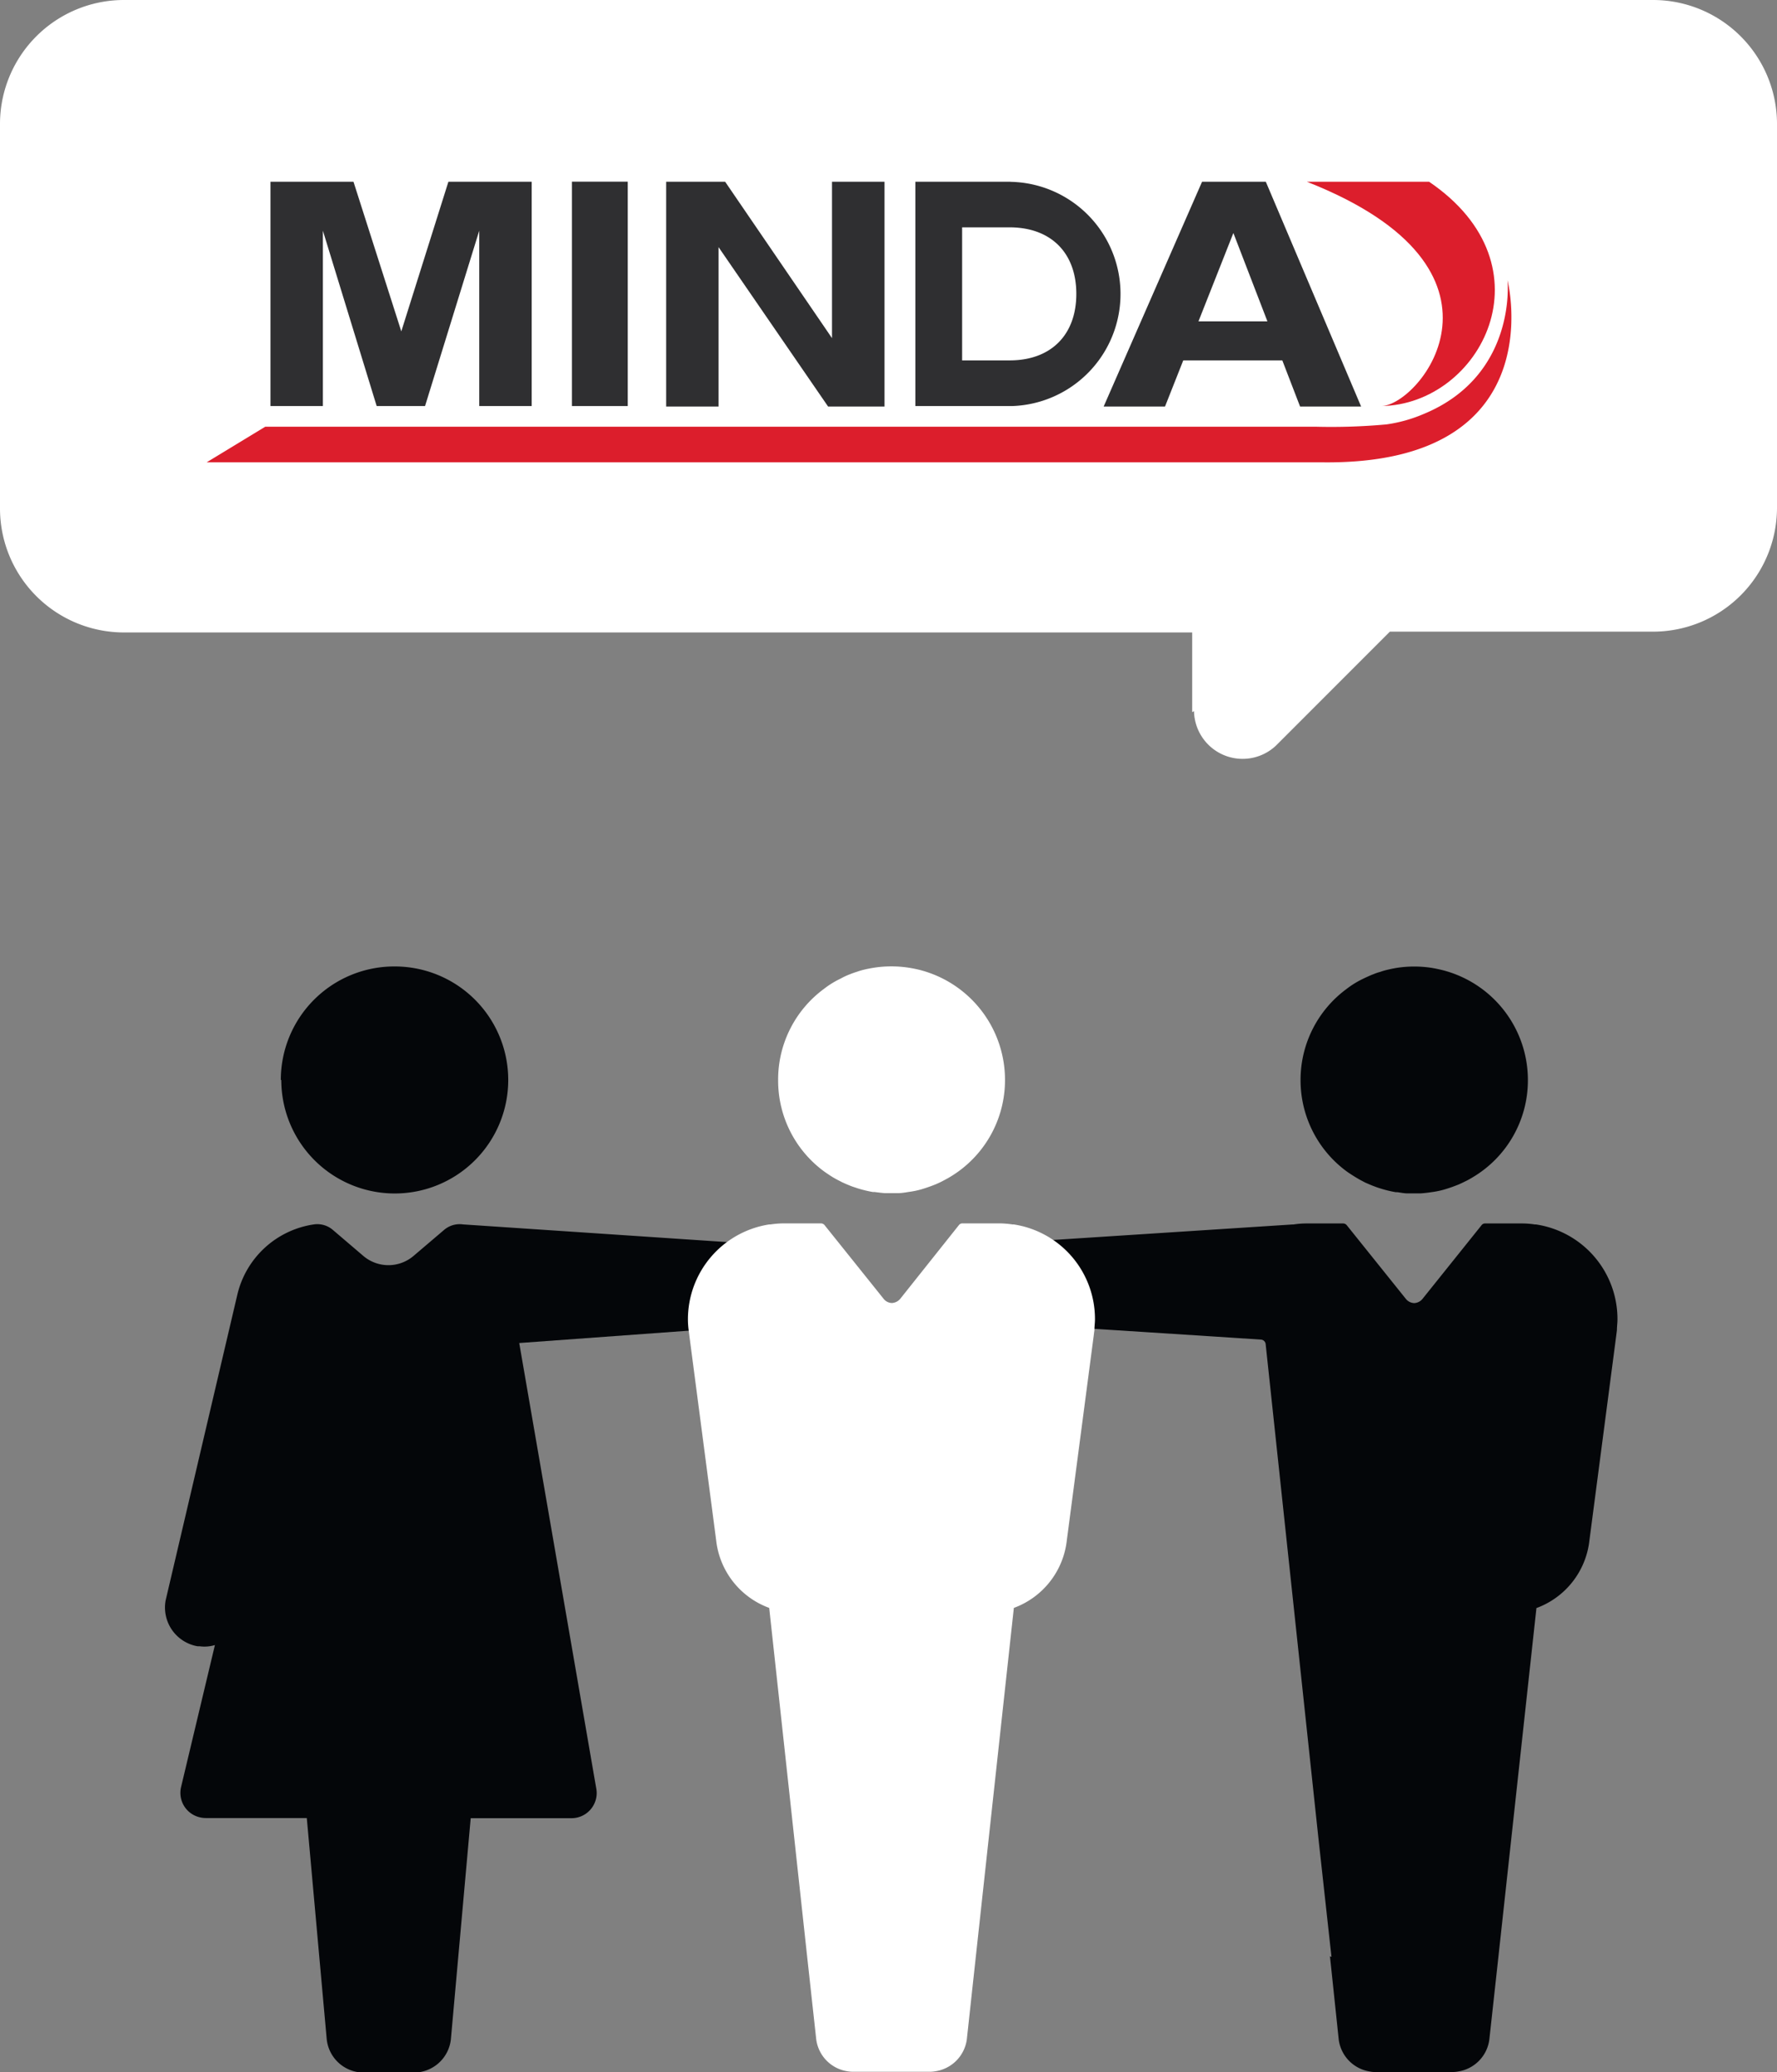 <svg id="Ebene_1" data-name="Ebene 1" xmlns="http://www.w3.org/2000/svg" xmlns:xlink="http://www.w3.org/1999/xlink" viewBox="0 0 223 259.96"><rect x="0" y="0" width="223" height="259.96" fill="#808080" stroke="none"/><defs><style>.cls-1{fill:none;}.cls-2{fill:#040609;}.cls-3{fill:#fff;}.cls-4{clip-path:url(#clip-path);}.cls-5{fill:#dc1e2c;}.cls-6{fill:#2f2f31;}</style><clipPath id="clip-path"><rect class="cls-1" x="25.93" y="22.75" width="163.75" height="35.25"/></clipPath></defs><title>karriere-grafik_startseite</title><g id="Gruppe_13109" data-name="Gruppe 13109"><path id="Pfad_6672" data-name="Pfad 6672" class="cls-2" d="M163.21,135.55v-.07a14.16,14.16,0,0,1,5.75-11.4,11.4,11.4,0,0,1,2.11-1.3c.34-.17.69-.32,1.05-.48l.22-.08a6.38,6.38,0,0,1,.87-.3,8.1,8.1,0,0,1,.8-.24c.41-.1.84-.19,1.26-.26a14.39,14.39,0,0,1,4.41,0c.42.07.84.16,1.26.26a14.23,14.23,0,0,1,10.8,13.8v.07a14.14,14.14,0,0,1-6.93,12.14c-.28.17-.56.33-.85.47s-.62.31-.93.44a0,0,0,0,1,0,0c-.43.17-.85.33-1.29.47a10.71,10.71,0,0,1-2.07.48c-.47.07-.93.13-1.43.16h-1.59c-.42,0-.85-.09-1.27-.15l-.21,0a14.07,14.07,0,0,1-1.94-.47c-.23-.07-.44-.14-.67-.23-.42-.15-.85-.34-1.26-.52l-.62-.33c-.55-.31-1.09-.65-1.6-1A14.19,14.19,0,0,1,163.21,135.55Zm29.58,18.06a.38.38,0,0,0-.15,0,10.6,10.6,0,0,0-1.69-.13h-4.57a.54.54,0,0,0-.45.21l-7.39,9.22a1.42,1.42,0,0,1-1.06.56,1.4,1.4,0,0,1-1.08-.56L169,153.69a.59.59,0,0,0-.45-.21H164a10.6,10.6,0,0,0-1.69.13h-.15l-37.71,2.44h-.23a4.93,4.93,0,0,0-4.36,5.45h0a5.13,5.13,0,0,0,4.87,4.39l27.39,1.76,6.12.4a.63.63,0,0,1,.59.57l6.61,61.87,1.65,15-.19-.08L168,255.86a4.66,4.66,0,0,0,3.87,4,3.29,3.29,0,0,0,.83.07h9.5a3.7,3.7,0,0,0,.81-.07,4.66,4.66,0,0,0,3.89-4l1.14-10.39,4.77-43.74a10.23,10.23,0,0,0,6.65-8.49l3.35-25.57.1-.79c0-.46.07-.91.07-1.36A12,12,0,0,0,192.79,153.61Z"/><path id="Pfad_6673" data-name="Pfad 6673" class="cls-2" d="M35.3,135.48a14.24,14.24,0,1,0,14.24-14.24h-.06a14.24,14.24,0,0,0-14.24,14.24h.06Zm29.86,33,32.55-2.37a5.13,5.13,0,0,0,4.87-4.38,4.94,4.94,0,0,0-4.36-5.46h0l-.23,0L58.1,153.6a3,3,0,0,0-2.37.69l-3.83,3.26a4.86,4.86,0,0,1-6.31,0l-3.82-3.26a3,3,0,0,0-2.38-.69,11.59,11.59,0,0,0-9.61,8.83l-9,38.36a4.94,4.94,0,0,0,4,5.73h0l.26,0a4.5,4.5,0,0,0,1.93-.15l-4.25,17.82A3.15,3.15,0,0,0,25.17,228a3.05,3.05,0,0,0,.67.07H38.5L41,255.81A4.67,4.67,0,0,0,45.56,260h6.37a4.68,4.68,0,0,0,4.65-4.15l2.49-27.76H71.72a3.16,3.16,0,0,0,3.16-3.16,3.7,3.7,0,0,0-.07-.66Z"/><g id="Gruppe_7939" data-name="Gruppe 7939"><path id="Pfad_6674" data-name="Pfad 6674" class="cls-3" d="M103.48,147c.51.35,1,.69,1.6,1l.62.32c.41.19.83.37,1.26.53l.66.22a14.8,14.8,0,0,0,1.94.47.78.78,0,0,1,.22,0c.42.05.85.11,1.27.14h1.59c.5,0,1-.09,1.43-.16a10.44,10.44,0,0,0,2.06-.48c.44-.14.87-.3,1.29-.47,0,0,0,0,0,0h0c.31-.13.63-.28.93-.44s.57-.3.85-.47a14.14,14.14,0,0,0,6.92-12.13v-.07a14.24,14.24,0,0,0-10.8-13.81c-.41-.1-.83-.18-1.26-.25a14.32,14.32,0,0,0-4.4,0c-.43.07-.85.15-1.26.25a8.28,8.28,0,0,0-.81.24c-.29.09-.58.19-.86.3l-.23.09q-.54.22-1,.48a11.2,11.2,0,0,0-2.11,1.3,14.12,14.12,0,0,0-5.74,11.39v.08A14.13,14.13,0,0,0,103.48,147Z"/><path id="Pfad_6675" data-name="Pfad 6675" class="cls-3" d="M127.2,153.6l-.16,0a11.77,11.77,0,0,0-1.68-.13h-4.43l-.13,0h0a.55.55,0,0,0-.46.21L113,162.9a1.46,1.46,0,0,1-1.07.56,1.38,1.38,0,0,1-1.07-.56l-7.39-9.22a.6.6,0,0,0-.45-.21h0l-.13,0H98.39a11.88,11.88,0,0,0-1.68.13l-.16,0a12.05,12.05,0,0,0-10.22,11.9,10.35,10.35,0,0,0,.09,1.36l.1.79,3.35,25.56a10.23,10.23,0,0,0,6.66,8.5l4.76,43.73,1.14,10.39a4.66,4.66,0,0,0,3.86,4,4,4,0,0,0,.84.07h9.5a4.25,4.25,0,0,0,.8-.07,4.68,4.68,0,0,0,3.9-4l1.13-10.39,4.77-43.73a10.23,10.23,0,0,0,6.65-8.5l3.36-25.56.1-.79c0-.46.07-.91.07-1.36A12,12,0,0,0,127.2,153.6Z"/></g><path id="Pfad_6667" data-name="Pfad 6667" class="cls-3" d="M207.57,0H15.43A15.56,15.56,0,0,0,0,15.43V63.91A15.56,15.56,0,0,0,15.43,79.34H149.61v10l.23-.13a6.1,6.1,0,0,0,10.29,4.32l14.29-14.29h33.15A15.56,15.56,0,0,0,223,63.78V15.43A15.56,15.56,0,0,0,207.57,0Z"/><g id="MINDA_Logo" data-name="MINDA Logo"><g id="Gruppe_5" data-name="Gruppe 5"><g id="Gruppe_2" data-name="Gruppe 2"><g class="cls-4"><g id="Gruppe_1" data-name="Gruppe 1"><path id="Pfad_1" data-name="Pfad 1" class="cls-5" d="M179.26,22.8H164c28,11,14.22,28.07,9.34,28.14,12.45-.18,21.62-17.53,6-28.14"/><path id="Pfad_2" data-name="Pfad 2" class="cls-5" d="M166.06,58c29,.28,23.12-22.86,23.12-22.86s1.26,12-10.63,16.84A18.26,18.26,0,0,1,174,53.24a75.89,75.89,0,0,1-8.92.29c-13.93,0-131.79,0-131.79,0L25.93,58Z"/><path id="Pfad_3" data-name="Pfad 3" class="cls-6" d="M50.36,41.57l-6-18.77H33.94V50.94h6.58v-19c0-.55,0-1.31,0-2.3s0-.17,0-.7l6.75,22h6.07l6.8-22c0,.54,0-.28,0,.7s0,1.75,0,2.3v19h6.58V22.8H56.27Z"/></g></g></g><rect id="Rechteck_51" data-name="Rechteck 51" class="cls-6" x="71.77" y="22.79" width="7.01" height="28.15"/><path id="Pfad_4" data-name="Pfad 4" class="cls-6" d="M104.41,22.8V42.42L91,22.8h-7.4V51h6.57V31l13.75,20H111V22.8Z"/><g id="Gruppe_4" data-name="Gruppe 4"><g class="cls-4"><g id="Gruppe_3" data-name="Gruppe 3"><path id="Pfad_5" data-name="Pfad 5" class="cls-6" d="M158.85,22.8h-8L138.5,51h7.7l2.29-5.79h12.43L163.15,51h7.66ZM150.4,40.31l4.38-11.08,4.27,11.08Z"/></g></g></g><path id="Pfad_6" data-name="Pfad 6" class="cls-6" d="M126.81,22.8H114.87V50.94H127a14.07,14.07,0,0,0-.18-28.13Zm0,22.41h-6.07V28.52h6.09c5.1.06,8.24,3.23,8.24,8.35s-3.15,8.3-8.26,8.34Z"/></g></g></g></svg>